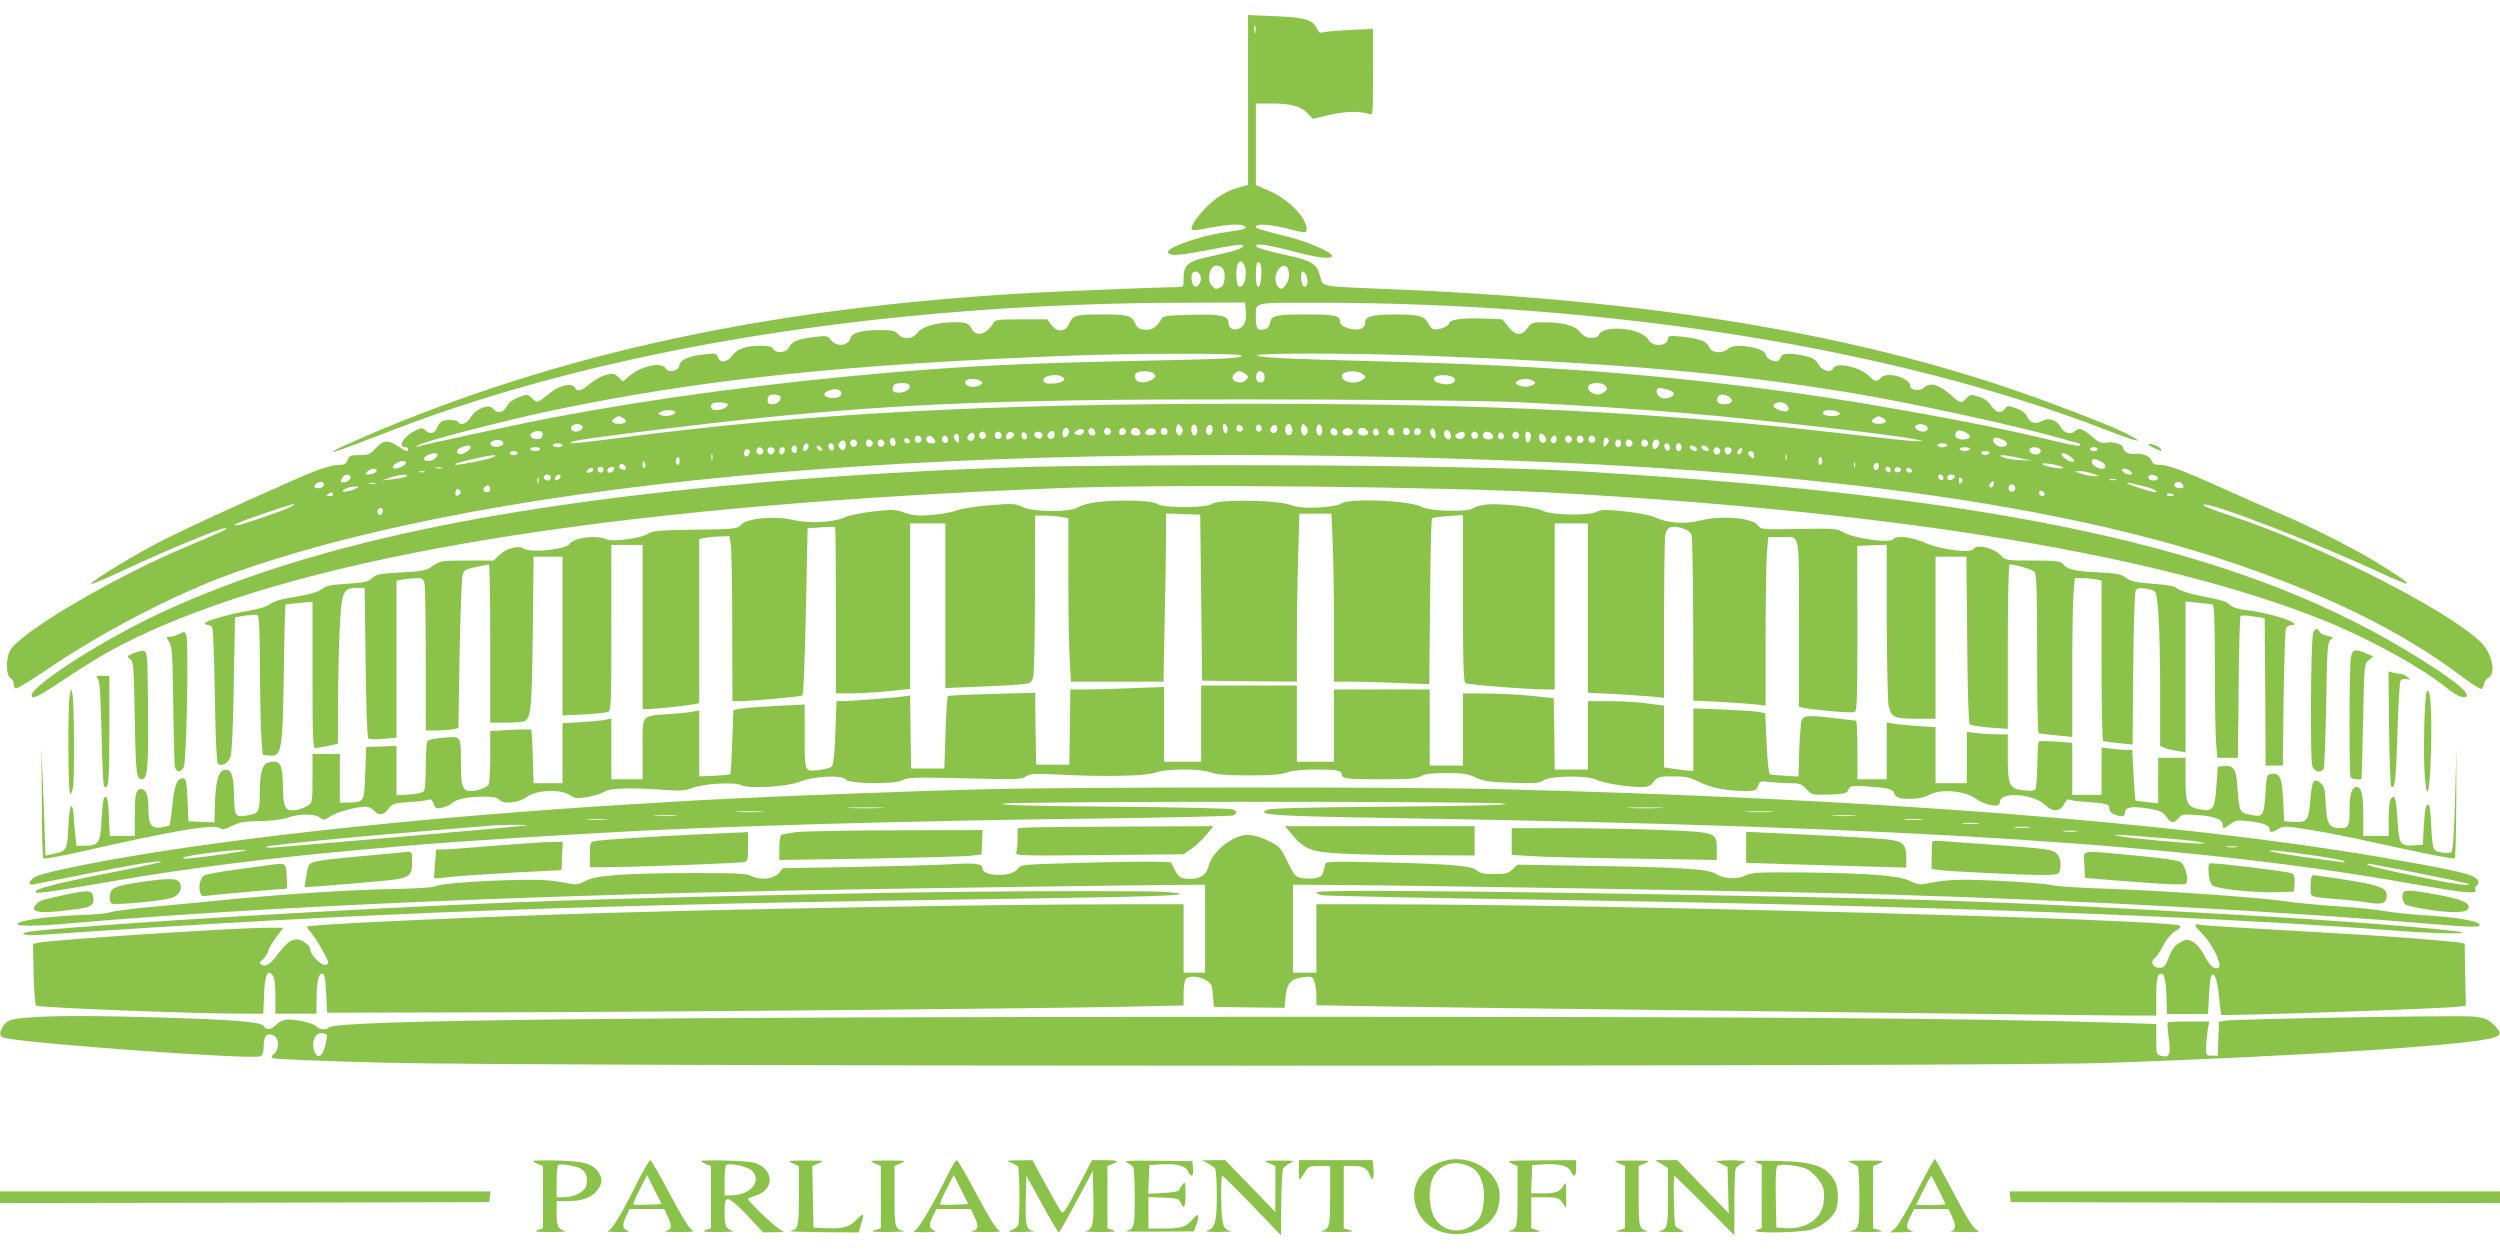 <?xml version="1.0" standalone="no"?>
<!DOCTYPE svg PUBLIC "-//W3C//DTD SVG 20010904//EN"
 "http://www.w3.org/TR/2001/REC-SVG-20010904/DTD/svg10.dtd">
<svg version="1.0" xmlns="http://www.w3.org/2000/svg"
 width="1280pt" height="640pt" viewBox="0 0 1280 640"
 preserveAspectRatio="xMidYMid meet">
<g transform="translate(0,640) scale(0.1,-0.1)"
fill="#8bc34a" stroke="none">
<path d="M6390 5888 l0 -435 -57 -16 c-70 -20 -138 -69 -193 -138 -50 -64 -52
-84 -7 -76 118 22 157 27 194 27 42 0 65 -13 39 -23 -8 -3 -52 -11 -97 -17
-117 -16 -289 -75 -289 -100 0 -21 49 -20 173 4 192 36 205 38 212 27 6 -11
-52 -29 -177 -56 -104 -22 -128 -42 -128 -106 0 -49 0 -49 -32 -49 -73 0 -575
-20 -753 -30 -1336 -75 -2410 -307 -3405 -734 -85 -37 -159 -71 -165 -77 -11
-11 55 12 305 109 1089 419 2514 649 4055 652 l310 1 3 -37 c2 -20 1 -48 -2
-60 -13 -49 -86 -56 -86 -8 0 38 -37 46 -194 42 -124 -3 -140 -5 -150 -22 -25
-43 -47 -57 -84 -54 -31 2 -39 8 -51 35 -17 38 -37 43 -175 43 -128 0 -143 -5
-161 -46 -19 -45 -63 -48 -93 -6 l-20 27 -133 0 c-119 0 -133 -2 -143 -19 -34
-58 -87 -73 -110 -31 -17 31 -27 35 -91 35 -87 0 -165 -22 -188 -54 -23 -33
-74 -36 -100 -6 -14 17 -29 20 -95 20 -91 0 -139 -13 -147 -41 -14 -43 -75
-47 -104 -6 -12 17 -21 19 -70 13 -92 -11 -127 -23 -139 -51 -15 -32 -68 -38
-85 -9 -5 9 -26 14 -60 14 -76 0 -123 -16 -147 -50 -26 -36 -65 -41 -75 -9 -7
20 -12 21 -66 15 -81 -8 -127 -28 -131 -58 -4 -29 -56 -39 -70 -14 -20 35
-124 13 -187 -40 l-32 -27 -23 22 c-21 20 -28 21 -64 11 -22 -5 -59 -26 -82
-45 -46 -39 -65 -43 -78 -18 -14 23 -75 11 -119 -24 -75 -59 -71 -58 -98 -33
-24 23 -25 23 -70 6 -30 -12 -51 -28 -60 -47 -18 -33 -51 -39 -70 -12 -20 27
-87 2 -114 -42 -20 -34 -53 -47 -66 -25 -7 11 -55 13 -80 4 -9 -4 -21 -17 -26
-31 -12 -32 -36 -39 -59 -18 -17 16 -21 16 -54 0 -60 -29 -93 -85 -50 -85 8 0
14 -4 14 -10 0 -16 -12 -12 -52 15 -50 34 -75 32 -114 -10 -29 -31 -38 -35
-84 -35 -45 0 -52 -3 -60 -25 -8 -20 -16 -25 -43 -25 -39 0 -107 -22 -222 -73
-355 -156 -622 -280 -740 -344 -153 -83 -328 -193 -307 -193 8 0 76 29 151 64
248 116 529 231 539 222 5 -6 -16 -16 -208 -97 -353 -148 -818 -419 -893 -521
-27 -36 -29 -135 -4 -149 9 -6 17 -19 17 -29 0 -10 4 -22 10 -25 5 -3 78 41
162 98 284 194 670 394 961 496 1375 486 3774 689 6702 566 1489 -63 2637
-227 3460 -495 527 -172 930 -369 1244 -607 46 -35 89 -62 95 -60 6 2 12 13
14 25 2 12 12 27 23 32 42 23 17 131 -44 187 -185 170 -806 485 -1257 636
-137 46 -164 57 -158 63 19 19 556 -187 887 -340 212 -99 208 -83 -13 52 -109
66 -343 184 -481 242 -55 23 -185 80 -288 127 -214 96 -286 123 -332 123 -24
0 -34 5 -38 20 -6 24 -53 43 -89 36 -26 -5 -58 13 -58 33 0 16 -53 31 -85 25
-26 -5 -38 0 -66 24 -54 47 -75 55 -93 36 -23 -22 -57 -13 -76 20 -20 37 -59
49 -96 30 -34 -18 -60 -10 -76 24 -9 18 -28 32 -56 42 -40 14 -45 14 -56 -3
-20 -26 -49 -20 -71 16 -14 22 -34 36 -63 46 -41 12 -45 12 -63 -8 -26 -28
-32 -27 -76 13 -67 59 -110 71 -144 40 -21 -19 -69 -12 -69 10 0 42 -121 76
-149 42 -18 -21 -34 -20 -55 3 -45 50 -176 81 -190 45 -10 -26 -57 -13 -76 21
-13 23 -28 33 -66 42 -80 18 -121 16 -127 -7 -3 -11 -13 -20 -22 -20 -24 0
-55 19 -55 34 0 34 -156 62 -188 33 -33 -30 -89 -26 -102 7 -10 29 -52 43
-147 53 -54 5 -63 4 -63 -10 0 -40 -79 -46 -100 -7 -33 61 -232 80 -254 25 -3
-9 -19 -15 -38 -15 -25 0 -39 8 -58 30 -28 34 -90 50 -191 50 -53 0 -59 -3
-79 -30 -30 -42 -61 -39 -98 8 l-30 37 -92 4 c-111 4 -180 -5 -180 -24 0 -16
-60 -38 -82 -30 -8 3 -20 17 -27 31 -16 35 -49 44 -166 44 -115 0 -155 -10
-155 -39 0 -30 -25 -44 -67 -36 -45 8 -63 21 -63 45 0 24 -37 30 -175 30 -152
0 -175 -5 -182 -41 -4 -20 -13 -31 -29 -35 -35 -9 -44 3 -44 56 0 86 -25 80
309 80 1507 0 2967 -235 4039 -649 159 -62 209 -74 130 -32 -66 36 -197 89
-435 177 -907 335 -1981 518 -3368 574 -352 14 -332 10 -346 66 -16 61 -43 79
-157 104 -134 30 -172 42 -172 53 0 13 75 1 207 -34 114 -30 183 -37 183 -19
0 18 -119 70 -218 96 -159 40 -172 44 -172 54 0 16 80 11 160 -10 91 -24 100
-24 100 -5 0 61 -93 156 -194 199 l-66 28 0 209 0 209 81 0 c99 0 149 -14 184
-50 l26 -28 87 20 c83 19 161 20 205 3 16 -7 17 7 17 215 l0 222 -112 -5 c-62
-3 -124 -8 -139 -12 -20 -5 -27 -2 -37 19 -20 45 -62 57 -213 63 l-139 6 0
-435z m37 345 c-3 -10 -5 -2 -5 17 0 19 2 27 5 18 2 -10 2 -26 0 -35z m-49
-1223 c3 -48 -16 -88 -36 -76 -13 8 -16 83 -6 111 13 33 39 12 42 -35z m80
-20 c-4 -78 -28 -80 -28 -2 0 32 3 62 7 66 15 14 24 -14 21 -64z m-200 38 c20
-20 15 -86 -7 -98 -25 -13 -27 -13 -45 6 -30 29 -13 104 22 104 10 0 23 -5 30
-12z m336 -4 c11 -29 6 -62 -13 -85 -16 -20 -21 -21 -35 -10 -9 7 -16 27 -16
44 0 50 49 89 64 51z m-446 -45 c4 -32 -25 -61 -39 -38 -10 17 -12 53 -2 63
14 14 38 0 41 -25z m542 6 c11 -28 3 -58 -14 -52 -15 5 -21 77 -6 77 6 0 15
-11 20 -25z m-335 -404 c9 -16 -59 -19 -595 -30 -502 -11 -807 -25 -1175 -56
-631 -54 -1216 -131 -1745 -231 -135 -25 -672 -140 -700 -150 -9 -3 -11 -2 -5
4 20 18 435 126 695 181 748 157 1492 236 2650 280 302 12 868 13 875 2z m910
-1 c975 -36 1586 -88 2210 -191 296 -48 864 -172 1078 -234 48 -14 89 -25 92
-25 3 0 5 -4 5 -9 0 -9 -41 -1 -220 42 -278 67 -880 176 -1250 227 -706 96
-1265 138 -2115 160 -472 12 -636 20 -629 31 7 12 496 11 829 -1z m-1356 -94
c8 -10 8 -16 -1 -23 -21 -17 -56 -25 -78 -18 -22 7 -27 40 -7 48 25 11 75 7
86 -7z m467 0 c18 -14 18 -16 2 -32 -11 -11 -24 -15 -42 -10 -28 7 -33 25 -14
44 16 16 30 15 54 -2z m99 -16 c0 -16 -6 -26 -18 -28 -19 -4 -32 20 -23 44 9
25 41 13 41 -16z m501 15 c19 -15 19 -15 0 -30 -34 -26 -106 -13 -106 20 0 26
76 33 106 10z m-1536 -15 c24 -15 -3 -33 -52 -34 -32 -1 -43 3 -46 16 -5 24
67 38 98 18z m1988 4 c27 -8 29 -30 2 -39 -25 -8 -77 3 -86 17 -14 22 35 35
84 22z m-2408 -24 c13 -9 13 -11 0 -20 -33 -22 -91 -7 -75 20 8 13 55 13 75 0z
m2830 0 c13 -9 13 -11 0 -20 -8 -5 -26 -10 -40 -10 -14 0 -32 5 -40 10 -13 9
-13 11 0 20 8 5 26 10 40 10 14 0 32 -5 40 -10z m-3195 -20 c12 -19 -16 -40
-51 -40 -27 0 -34 4 -34 19 0 11 6 22 13 24 22 9 66 7 72 -3z m3566 -6 c11
-14 10 -18 -6 -30 -22 -17 -40 -18 -66 -4 -22 12 -25 36 -6 43 26 11 65 6 78
-9z m349 -39 c0 -14 -22 -25 -50 -25 -22 0 -44 25 -37 44 5 11 13 12 46 4 23
-6 41 -16 41 -23z m-4262 3 c4 -20 -35 -33 -67 -23 -27 8 -27 23 2 35 32 13
61 8 65 -12z m-313 -18 c10 -16 -15 -40 -41 -40 -17 0 -24 6 -24 18 0 10 3 22
7 25 10 11 51 8 58 -3z m4860 -3 c24 -18 11 -37 -25 -37 -32 0 -45 13 -36 35
7 19 36 19 61 2z m-1085 -26 c286 -14 655 -38 870 -57 363 -31 1083 -113 1170
-134 l35 -8 -32 -1 c-18 -1 -167 15 -330 34 -985 115 -1834 158 -3103 158
-1319 0 -2263 -51 -3200 -174 -228 -29 -267 -33 -258 -24 9 9 106 23 443 65
805 99 1322 136 2120 150 584 10 2003 4 2285 -9z m-4045 -10 c7 -13 -27 -31
-59 -31 -24 0 -35 18 -19 33 10 10 71 8 78 -2z m5425 -6 c21 -26 -2 -41 -39
-25 -17 7 -31 16 -31 20 0 24 51 28 70 5z m-5692 -37 c-5 -15 -52 -23 -76 -13
-14 5 -14 7 -2 15 23 15 82 12 78 -2z m5946 6 c29 -11 17 -24 -23 -24 -38 0
-57 10 -44 24 8 8 46 8 67 0z m-6213 -35 c26 -13 15 -29 -21 -29 -35 0 -47 15
-23 29 23 13 21 13 44 0z m6450 0 c26 -13 15 -29 -21 -29 -35 0 -47 15 -23 29
23 13 21 13 44 0z m-6667 -35 c21 -8 2 -34 -25 -34 -24 0 -35 20 -18 31 17 10
23 11 43 3z m3080 -37 c-3 -9 -10 -17 -15 -17 -14 0 -22 27 -15 47 6 15 8 15
22 2 8 -9 12 -23 8 -32z m76 7 c0 -15 -6 -24 -15 -24 -15 0 -21 40 -9 53 12
11 24 -3 24 -29z m78 0 c-4 -24 -24 -29 -32 -8 -8 20 13 49 27 35 5 -5 7 -17
5 -27z m77 8 c0 -31 -19 -28 -23 4 -3 18 0 25 10 22 7 -3 13 -14 13 -26z m79
-3 c-8 -14 -34 -11 -34 4 0 8 3 17 7 20 9 9 34 -13 27 -24z m96 5 c0 -8 -7
-14 -15 -14 -15 0 -21 21 -9 33 10 9 24 -2 24 -19z m80 1 c0 -19 -20 -29 -32
-17 -8 8 -7 16 2 26 14 17 30 12 30 -9z m75 4 c8 -23 -7 -45 -24 -35 -12 8
-15 39 -4 49 12 12 22 7 28 -14z m79 -22 c-3 -9 -10 -17 -15 -17 -14 0 -22 27
-15 47 6 15 8 15 22 2 8 -9 12 -23 8 -32z m76 7 c0 -15 -6 -24 -15 -24 -15 0
-21 40 -9 53 12 11 24 -3 24 -29z m3084 30 c25 -10 19 -34 -8 -34 -28 0 -54
25 -34 33 19 8 24 8 42 1z m-4381 -28 c5 -14 -10 -36 -25 -36 -4 0 -8 8 -8 18
0 31 23 44 33 18z m70 -17 c-7 -7 -20 -8 -30 -5 -17 7 -17 8 1 22 23 17 48 2
29 -17z m65 8 c2 -10 -3 -17 -12 -17 -18 0 -29 16 -21 31 9 14 29 6 33 -14z
m78 12 c10 -17 -13 -36 -27 -22 -12 12 -4 33 11 33 5 0 12 -5 16 -11z m79 -10
c0 -7 -8 -15 -17 -17 -18 -3 -25 18 -11 32 10 10 28 1 28 -15z m73 -2 c3 -12
-3 -17 -22 -17 -25 0 -35 18 -19 34 12 12 38 2 41 -17z m80 6 c5 -16 -22 -27
-44 -19 -13 5 -14 9 -4 22 15 17 41 15 48 -3z m58 6 c10 -17 -13 -36 -27 -22
-12 12 -4 33 11 33 5 0 12 -5 16 -11z m872 -12 c2 -10 -3 -17 -12 -17 -18 0
-29 16 -21 31 9 14 29 6 33 -14z m71 14 c17 -11 5 -31 -19 -31 -24 0 -36 20
-19 31 8 5 16 9 19 9 3 0 11 -4 19 -9z m80 -4 c13 -16 5 -27 -20 -27 -21 0
-33 15 -24 30 9 14 31 12 44 -3z m61 -13 c0 -8 -7 -14 -15 -14 -15 0 -21 21
-9 33 10 9 24 -2 24 -19z m77 11 c7 -20 -2 -29 -21 -22 -9 4 -13 13 -10 22 8
19 23 19 31 0z m79 4 c10 -17 -13 -36 -27 -22 -12 12 -4 33 11 33 5 0 12 -5
16 -11z m59 -10 c0 -7 -8 -15 -17 -17 -18 -3 -25 18 -11 32 10 10 28 1 28 -15z
m75 -17 c0 -24 -1 -25 -16 -10 -10 9 -14 24 -10 33 9 23 26 9 26 -23z m-4574
-7 c-4 -11 -15 -15 -33 -13 -35 4 -37 30 -3 39 30 7 45 -3 36 -26z m2624 10
c0 -19 -20 -29 -32 -17 -8 8 -7 16 2 26 14 17 30 12 30 -9z m2028 -3 c2 -14
-2 -22 -11 -22 -17 0 -30 27 -21 41 9 16 29 4 32 -19z m2649 6 c19 -15 6 -28
-27 -28 -32 0 -45 13 -36 36 6 16 38 12 63 -8z m-5087 -13 c0 -19 -20 -29 -32
-17 -8 8 -7 16 2 26 14 17 30 12 30 -9z m56 14 c10 -17 -13 -36 -27 -22 -12
12 -4 33 11 33 5 0 12 -5 16 -11z m80 0 c10 -17 -13 -36 -27 -22 -12 12 -4 33
11 33 5 0 12 -5 16 -11z m67 -3 c3 -12 -30 -32 -39 -24 -11 12 5 40 21 36 9
-2 17 -7 18 -12z m65 -9 c2 -10 -3 -17 -12 -17 -10 0 -16 9 -16 21 0 24 23 21
28 -4z m78 12 c3 -6 1 -16 -4 -21 -13 -13 -45 8 -36 23 7 12 31 11 40 -2z
m2164 -4 c0 -21 -28 -31 -43 -16 -9 9 -8 14 3 21 22 14 40 12 40 -5z m66 4
c10 -17 -13 -36 -27 -22 -12 12 -4 33 11 33 5 0 12 -5 16 -11z m73 -2 c13 -16
5 -27 -20 -27 -21 0 -33 15 -24 30 9 14 31 12 44 -3z m61 -13 c0 -8 -7 -14
-15 -14 -15 0 -21 21 -9 33 10 9 24 -2 24 -19z m76 15 c10 -17 -13 -36 -27
-22 -12 12 -4 33 11 33 5 0 12 -5 16 -11z m59 1 c9 -14 -4 -52 -16 -45 -12 8
-12 55 0 55 6 0 13 -5 16 -10z m-2925 -27 c0 -25 -1 -26 -16 -11 -9 9 -13 21
-10 27 13 20 26 11 26 -16z m3000 12 c9 -11 10 -19 2 -27 -14 -14 -32 -1 -32
23 0 23 13 25 30 4z m-3194 -6 c10 -17 -13 -36 -27 -22 -12 12 -4 33 11 33 5
0 12 -5 16 -11z m62 -1 c17 -17 15 -28 -7 -28 -22 0 -35 15 -26 30 8 13 18 13
33 -2z m75 -3 c8 -18 -11 -31 -25 -17 -11 11 -3 32 12 32 4 0 10 -7 13 -15z
m3117 -5 c0 -11 -7 -20 -15 -20 -15 0 -21 21 -8 33 12 13 23 7 23 -13z m76 9
c10 -17 -13 -36 -27 -22 -12 12 -4 33 11 33 5 0 12 -5 16 -11z m60 0 c10 -17
-13 -36 -27 -22 -12 12 -4 33 11 33 5 0 12 -5 16 -11z m60 0 c10 -17 -13 -36
-27 -22 -12 12 -4 33 11 33 5 0 12 -5 16 -11z m-3584 -11 c9 -23 -2 -40 -17
-28 -8 6 -11 18 -8 26 6 17 19 18 25 2z m76 -6 c2 -7 -3 -12 -12 -12 -9 0 -16
7 -16 16 0 17 22 14 28 -4z m3578 7 c3 -6 -1 -18 -10 -27 -15 -15 -16 -14 -16
11 0 27 13 36 26 16z m2019 -1 c29 -13 28 -32 -2 -36 -23 -3 -56 24 -48 39 8
12 19 11 50 -3z m-7678 -15 c6 -17 -45 -29 -60 -14 -9 9 -8 14 3 21 19 13 52
9 57 -7z m1753 -13 c0 -26 -15 -33 -30 -15 -10 12 -10 18 0 30 15 18 30 11 30
-15z m56 19 c10 -17 -13 -36 -27 -22 -12 12 -4 33 11 33 5 0 12 -5 16 -11z
m80 0 c10 -17 -13 -36 -27 -22 -12 12 -4 33 11 33 5 0 12 -5 16 -11z m60 0
c10 -17 -13 -36 -27 -22 -12 12 -4 33 11 33 5 0 12 -5 16 -11z m3774 -9 c0
-11 -7 -20 -15 -20 -8 0 -15 9 -15 20 0 11 7 20 15 20 8 0 15 -9 15 -20z m56
9 c10 -17 -13 -36 -27 -22 -12 12 -4 33 11 33 5 0 12 -5 16 -11z m80 0 c10
-17 -13 -36 -27 -22 -12 12 -4 33 11 33 5 0 12 -5 16 -11z m59 1 c7 -12 -12
-40 -26 -40 -10 0 -12 34 -2 43 9 10 21 9 28 -3z m-5615 -20 c0 -5 -11 -10
-25 -10 -14 0 -25 5 -25 10 0 6 11 10 25 10 14 0 25 -4 25 -10z m1260 -4 c0
-16 -18 -31 -27 -22 -8 8 5 36 17 36 5 0 10 -6 10 -14z m130 -7 c0 -24 -23
-21 -28 4 -2 10 3 17 12 17 10 0 16 -9 16 -21z m4280 0 c0 -24 -23 -21 -28 4
-2 10 3 17 12 17 10 0 16 -9 16 -21z m60 1 c0 -11 -7 -20 -15 -20 -8 0 -15 9
-15 20 0 11 7 20 15 20 8 0 15 -9 15 -20z m1360 10 c0 -5 -11 -10 -25 -10 -14
0 -25 5 -25 10 0 6 11 10 25 10 14 0 25 -4 25 -10z m-7560 -10 c0 -14 -48 -43
-60 -35 -17 10 -12 25 13 35 30 12 47 12 47 0z m1670 -10 c0 -11 -4 -20 -9
-20 -14 0 -23 18 -16 30 10 17 25 11 25 -10z m128 1 c3 -8 -1 -12 -9 -9 -7 2
-15 10 -17 17 -3 8 1 12 9 9 7 -2 15 -10 17 -17z m4480 1 c3 -9 -2 -13 -14
-10 -9 1 -19 9 -22 16 -3 9 2 13 14 10 9 -1 19 -9 22 -16z m60 0 c3 -9 -2 -13
-14 -10 -9 1 -19 9 -22 16 -3 9 2 13 14 10 9 -1 19 -9 22 -16z m-5983 -2 c-3
-5 -15 -10 -25 -10 -10 0 -22 5 -25 10 -4 6 7 10 25 10 18 0 29 -4 25 -10z
m1141 -1 c10 -17 -13 -36 -27 -22 -12 12 -4 33 11 33 5 0 12 -5 16 -11z m58 3
c8 -13 -11 -35 -23 -28 -16 10 -14 36 3 36 8 0 17 -4 20 -8z m54 -9 c-5 -25
-28 -28 -28 -4 0 12 6 21 16 21 9 0 14 -7 12 -17z m4788 6 c10 -17 -13 -36
-27 -22 -12 12 -4 33 11 33 5 0 12 -5 16 -11z m58 3 c8 -13 -11 -35 -23 -28
-16 10 -14 36 3 36 8 0 17 -4 20 -8z m52 -17 c-3 -9 -11 -13 -16 -10 -8 5 -7
11 1 21 14 18 24 11 15 -11z m1169 15 c-3 -5 -15 -10 -25 -10 -10 0 -22 5 -25
10 -4 6 7 10 25 10 18 0 29 -4 25 -10z m361 -1 c10 -17 -12 -32 -35 -24 -29 9
-27 35 3 35 14 0 28 -5 32 -11z m294 1 c0 -5 -9 -10 -20 -10 -11 0 -20 5 -20
10 0 6 9 10 20 10 11 0 20 -4 20 -10z m-6902 -17 c-5 -25 -28 -28 -28 -4 0 12
6 21 16 21 9 0 14 -7 12 -17z m-1188 -3 c0 -5 -9 -10 -20 -10 -11 0 -20 5 -20
10 0 6 9 10 20 10 11 0 20 -4 20 -10z m6330 -11 c0 -18 -2 -19 -15 -9 -8 7
-15 16 -15 21 0 5 7 9 15 9 9 0 15 -9 15 -21z m1205 11 c-3 -5 -12 -10 -20
-10 -8 0 -17 5 -20 10 -4 6 5 10 20 10 15 0 24 -4 20 -10z m-7945 -8 c0 -15
-24 -32 -47 -32 -27 0 -30 15 -5 29 21 12 52 14 52 3z m1407 -24 c-3 -7 -5 -2
-5 12 0 14 2 19 5 13 2 -7 2 -19 0 -25z m5500 0 c-3 -7 -5 -2 -5 12 0 14 2 19
5 13 2 -7 2 -19 0 -25z m1451 16 c27 -19 29 -34 3 -27 -27 7 -60 43 -40 43 8
0 25 -7 37 -16z m-8068 -3 c-19 -11 -165 -41 -194 -40 -24 1 17 14 109 34 73
16 107 19 85 6z m7810 -6 l65 -14 -68 4 c-37 2 -75 9 -85 14 -15 9 -15 10 3
10 11 0 49 -6 85 -14z m-6860 -15 c0 -11 -4 -20 -10 -20 -5 0 -10 9 -10 20 0
11 5 20 10 20 6 0 10 -9 10 -20z m5850 0 c0 -11 -4 -20 -10 -20 -5 0 -10 9
-10 20 0 11 5 20 10 20 6 0 10 -9 10 -20z m1425 -2 c28 -12 34 -38 9 -38 -24
0 -54 19 -54 35 0 18 11 19 45 3z m-8677 -10 c-6 -16 -55 -34 -65 -24 -10 10
26 36 50 36 10 0 17 -5 15 -12z m1225 -3 c4 -8 2 -17 -3 -20 -6 -4 -10 3 -10
14 0 25 6 27 13 6z m6194 -17 c-3 -7 -5 -2 -5 12 0 14 2 19 5 13 2 -7 2 -19 0
-25z m-6292 -9 c-6 -9 -35 -1 -35 10 0 4 3 11 7 14 8 9 34 -13 28 -24z m6415
17 c0 -8 -4 -17 -9 -21 -12 -7 -24 12 -16 25 9 15 25 12 25 -4z m940 -8 c10
-6 0 -8 -33 -4 -27 3 -56 11 -65 16 -13 8 -4 9 33 5 28 -4 57 -11 65 -17z
m-8297 -5 c-7 -2 -21 -2 -30 0 -10 3 -4 5 12 5 17 0 24 -2 18 -5z m772 -14
c-4 -5 -13 -9 -22 -9 -13 0 -13 3 -3 15 13 15 35 11 25 -6z m55 6 c0 -8 -7
-15 -15 -15 -8 0 -15 7 -15 15 0 8 7 15 15 15 8 0 15 -7 15 -15z m54 0 c-6
-16 -34 -21 -34 -7 0 13 11 22 26 22 8 0 11 -6 8 -15z m6536 -1 c0 -9 -5 -14
-12 -12 -18 6 -21 28 -4 28 9 0 16 -7 16 -16z m53 1 c1 -5 -6 -11 -15 -13 -11
-2 -18 3 -18 13 0 17 30 18 33 0z m57 -6 c0 -5 -7 -9 -15 -9 -8 0 -15 7 -15
15 0 9 6 12 15 9 8 -4 15 -10 15 -15z m-7862 -1 c-3 -7 -17 -15 -33 -16 -25
-3 -27 -2 -16 12 16 19 55 22 49 4z m8982 -3 c10 -12 9 -15 -8 -15 -11 0 -25
7 -32 15 -10 12 -9 15 8 15 11 0 25 -7 32 -15z m-8737 -2 c-7 -2 -19 -2 -25 0
-7 3 -2 5 12 5 14 0 19 -2 13 -5z m8542 -8 c38 -12 38 -13 10 -13 -16 0 -48 5
-70 13 -38 12 -38 13 -10 13 17 0 48 -5 70 -13z m-8922 -12 c11 -10 -13 -33
-35 -33 -16 0 -17 3 -8 20 11 20 31 26 43 13z m286 -3 c-8 -5 -40 -11 -70 -14
l-54 -6 40 14 c46 17 110 21 84 6z m741 -5 c0 -8 -6 -15 -14 -15 -17 0 -28 14
-19 24 12 12 33 6 33 -9z m50 6 c0 -12 -20 -25 -27 -18 -7 7 6 27 18 27 5 0 9
-4 9 -9z m7080 -7 c0 -9 -5 -14 -12 -12 -18 6 -21 28 -4 28 9 0 16 -7 16 -16z
m58 4 c-7 -19 -38 -22 -38 -4 0 10 9 16 21 16 12 0 19 -5 17 -12z m1040 -5 c2
-8 -6 -13 -22 -13 -17 0 -26 5 -26 16 0 19 41 16 48 -3z m-8291 -25 c-3 -7 -5
-2 -5 12 0 14 2 19 5 13 2 -7 2 -19 0 -25z m7285 0 c-9 -9 -12 -7 -12 12 0 19
3 21 12 12 9 -9 9 -15 0 -24z m791 15 c-7 -2 -21 -2 -30 0 -10 3 -4 5 12 5 17
0 24 -2 18 -5z m-9177 -32 c-9 -13 -46 -15 -46 -1 0 14 34 30 44 20 4 -4 5
-13 2 -19z m8550 4 c-3 -9 -11 -13 -16 -10 -8 5 -7 11 1 21 14 18 24 11 15
-11z m974 -6 c0 -13 -38 -11 -46 2 -9 16 18 30 33 17 7 -6 13 -14 13 -19z
m-9257 14 c-7 -2 -21 -2 -30 0 -10 3 -4 5 12 5 17 0 24 -2 18 -5z m9055 -13
c45 -10 81 -30 54 -30 -17 0 -142 41 -142 46 0 3 8 3 18 1 9 -3 41 -11 70 -17z
m-8468 -16 c0 -14 -21 -19 -33 -7 -9 9 13 34 24 27 5 -3 9 -12 9 -20z m7806
15 c10 -17 -13 -36 -27 -22 -12 12 -4 33 11 33 5 0 12 -5 16 -11z m-8505 -15
c-18 -8 -41 -13 -50 -11 -22 5 25 26 59 26 23 -1 22 -2 -9 -15z m541 -26 c-15
-15 -26 -4 -18 18 5 13 9 15 18 6 9 -9 9 -15 0 -24z m8116 4 c2 -7 -3 -12 -12
-12 -9 0 -16 7 -16 16 0 17 22 14 28 -4z m-8763 -2 c3 -6 -4 -10 -17 -10 -18
0 -20 2 -8 10 19 12 18 12 25 0z m9425 -6 c0 -2 -9 -4 -21 -4 -11 0 -18 4 -14
10 5 8 35 3 35 -6z m-9641 -59 c-33 -18 -257 -95 -277 -95 -30 0 -2 12 140 61
145 50 184 59 137 34z m471 -19 c0 -8 -4 -17 -9 -21 -12 -7 -24 12 -16 25 9
15 25 12 25 -4z"/>
<path d="M11000 4126 c0 -8 61 -38 66 -33 3 2 -1 9 -8 14 -16 13 -58 26 -58
19z"/>
<path d="M5450 4013 c-393 -4 -998 -36 -1495 -78 -1411 -120 -2369 -324 -3109
-662 -319 -145 -719 -404 -682 -440 10 -11 53 13 184 101 166 111 301 185 487
264 905 386 2408 617 4569 702 580 23 1987 9 2591 -25 1759 -100 3078 -320
3905 -652 220 -88 497 -240 619 -339 53 -44 95 -63 109 -50 21 21 -96 109
-323 245 -873 520 -2070 779 -4185 906 -477 29 -1590 41 -2670 28z"/>
<path d="M5622 3830 c-42 -5 -84 -16 -100 -26 -40 -28 -230 -27 -287 0 -37 18
-50 19 -170 9 -74 -6 -147 -18 -169 -27 -22 -9 -79 -19 -127 -23 -70 -5 -96
-2 -137 12 -46 17 -61 17 -157 7 -60 -7 -126 -20 -154 -32 -59 -26 -181 -31
-266 -11 -89 21 -230 7 -259 -24 -21 -23 -27 -24 -236 -27 -181 -2 -219 -6
-240 -20 -36 -24 -184 -44 -216 -29 -52 23 -163 9 -188 -24 -22 -29 -197 -47
-235 -24 -27 18 -88 2 -123 -32 l-31 -29 -135 0 c-131 0 -137 -1 -175 -27 -36
-25 -50 -28 -164 -34 -109 -6 -127 -9 -148 -29 -20 -19 -39 -23 -128 -29 -76
-4 -110 -11 -123 -23 -22 -19 -72 -33 -171 -49 -44 -6 -83 -19 -99 -31 -16
-13 -56 -26 -105 -34 -94 -15 -229 -53 -229 -65 0 -5 6 -9 14 -9 8 0 18 -6 23
-12 4 -7 10 -165 13 -350 3 -204 9 -341 15 -347 18 -18 53 0 65 33 7 19 14
158 17 373 l6 342 51 9 c28 4 57 6 63 4 10 -3 13 -70 14 -286 1 -154 4 -315 8
-356 l6 -75 31 -3 c68 -7 71 10 78 471 2 164 6 300 8 301 1 2 33 6 71 9 l67 6
0 -374 c0 -321 2 -375 15 -375 7 0 37 5 65 11 l50 11 1 211 c0 117 4 285 8
374 10 194 17 213 85 213 l43 0 5 -380 c2 -229 8 -384 14 -390 6 -6 37 -7 77
-3 l67 6 0 402 0 402 37 7 c21 3 52 6 69 6 27 0 32 -4 38 -31 3 -17 6 -193 6
-390 l0 -359 54 0 c29 0 67 3 83 6 l30 6 6 376 c4 208 11 390 15 407 7 26 15
31 68 42 32 7 62 12 67 13 4 0 7 -182 7 -405 l0 -405 83 0 c45 0 87 4 94 8 32
20 36 68 41 455 l4 387 74 0 74 0 0 -406 0 -407 108 5 c59 3 115 9 125 13 16
7 17 37 17 431 l0 424 80 0 80 0 0 -420 0 -420 33 0 c38 0 202 18 235 25 l22
5 0 420 0 420 23 5 c12 3 47 7 77 8 l55 2 7 -45 c3 -25 7 -215 7 -422 l1 -378
37 0 c61 0 311 23 321 29 6 3 13 184 18 431 l9 425 68 5 c38 3 71 3 73 1 2 -2
4 -195 4 -428 l0 -423 77 0 c42 0 128 5 190 11 l113 12 0 423 0 424 90 0 90 0
0 -421 0 -422 189 8 c103 4 203 10 222 14 31 6 35 11 41 51 3 25 7 217 7 428
l1 382 48 0 c26 0 64 -3 85 -6 l37 -7 0 -306 c0 -168 3 -357 7 -418 l6 -113
237 0 237 0 6 308 c4 169 7 362 7 430 l0 123 88 -3 87 -3 5 -425 5 -425 243
-3 242 -2 0 218 c0 120 3 314 7 430 l6 212 82 0 82 0 6 -142 c4 -79 7 -272 7
-430 l0 -288 88 0 c48 0 157 -3 244 -7 l156 -6 4 421 c1 231 6 424 10 428 4 4
41 9 83 12 l75 5 0 -425 c0 -329 3 -428 13 -435 10 -9 332 -34 425 -33 l32 0
0 425 0 425 85 0 85 0 0 -433 0 -434 128 -6 c70 -4 157 -10 195 -13 l67 -7 0
400 c0 220 3 415 6 432 9 43 31 53 85 37 32 -10 45 -20 50 -37 4 -13 7 -209 8
-435 l1 -411 128 -6 c70 -4 153 -10 185 -13 l57 -7 0 340 c0 187 3 381 6 431
l7 92 63 0 c104 0 94 46 94 -440 l0 -428 23 -6 c39 -10 247 -28 262 -22 13 5
15 60 15 428 l-1 423 76 3 75 3 0 -388 c1 -213 5 -408 9 -432 13 -63 28 -71
143 -71 l98 0 0 415 0 415 79 0 79 0 4 -425 c2 -265 7 -428 13 -433 6 -6 52
-13 103 -17 l92 -7 0 421 c0 251 4 421 9 421 32 0 118 -26 129 -39 9 -11 12
-110 12 -417 0 -222 3 -405 8 -408 4 -2 44 -7 90 -11 l82 -8 0 339 c0 187 3
369 7 407 l6 67 37 0 c21 0 52 -3 69 -6 l31 -6 0 -409 c0 -224 3 -410 8 -412
4 -3 39 -8 79 -12 l72 -7 3 384 c2 210 7 391 12 402 7 15 17 17 49 13 22 -3
44 -10 50 -16 17 -17 26 -188 27 -499 l0 -292 23 -9 c12 -5 41 -12 65 -16 l42
-7 0 386 0 386 63 -6 c34 -3 68 -7 75 -10 9 -2 12 -77 12 -326 0 -178 3 -353
7 -390 l6 -68 53 0 52 0 4 359 c1 198 6 363 10 367 5 4 34 3 65 -2 l58 -9 3
-377 2 -378 44 0 44 0 4 343 c3 188 8 350 12 360 5 9 18 17 30 17 20 1 20 1 3
14 -24 19 -156 53 -234 62 -39 4 -71 14 -84 25 -26 22 -28 23 -153 48 -54 11
-107 28 -117 37 -14 13 -47 19 -126 25 -87 6 -112 12 -137 30 -26 20 -47 24
-151 29 -118 6 -149 14 -175 44 -10 13 -38 16 -152 16 -135 0 -140 1 -162 25
-37 40 -125 61 -142 34 -14 -23 -166 -3 -243 30 -70 31 -153 42 -166 21 -15
-24 -211 4 -262 37 -24 16 -48 18 -222 15 -191 -4 -195 -3 -211 19 -30 39
-190 51 -300 23 -73 -19 -163 -12 -226 17 -24 11 -91 24 -158 31 -98 10 -120
9 -143 -3 -38 -20 -228 -17 -271 5 -38 20 -218 40 -290 33 -29 -3 -61 -12 -69
-19 -25 -21 -219 -16 -262 6 -67 35 -379 47 -417 16 -8 -7 -56 -15 -108 -18
-74 -4 -106 -1 -152 14 -78 25 -370 28 -399 4 -26 -22 -254 -22 -280 0 -21 17
-187 23 -303 10z"/>
<path d="M11844 3163 c-13 -28 -17 -653 -5 -685 11 -30 43 -38 58 -15 4 6 10
155 13 330 5 291 7 320 23 332 16 11 14 13 -17 19 -19 4 -37 13 -40 21 -7 20
-22 19 -32 -2z"/>
<path d="M920 3155 c-14 -8 -35 -14 -48 -15 -22 0 -22 -1 -6 -26 15 -22 18
-66 21 -322 2 -163 6 -307 9 -319 6 -29 30 -29 45 -1 14 26 26 641 13 675 -8
20 -11 20 -34 8z"/>
<path d="M681 3055 c-33 -15 -33 -16 -15 -29 18 -13 19 -33 24 -305 5 -295 9
-321 44 -308 22 9 27 85 24 382 -3 261 -4 270 -23 272 -11 2 -35 -4 -54 -12z"/>
<path d="M12036 3028 c-8 -57 -9 -594 -1 -608 5 -8 52 -15 56 -7 1 1 5 134 8
295 6 291 6 294 29 312 l23 19 -37 16 c-59 25 -71 21 -78 -27z"/>
<path d="M12232 2672 c2 -160 7 -294 11 -298 19 -19 25 33 32 275 4 141 11
261 16 267 6 7 20 10 32 7 21 -4 22 -4 3 11 -11 9 -27 16 -35 16 -9 0 -26 3
-39 6 l-23 7 3 -291z"/>
<path d="M501 2924 c10 -12 14 -83 19 -279 3 -145 9 -267 12 -270 24 -24 28
21 28 286 l0 279 -36 0 c-32 0 -35 -2 -23 -16z"/>
<path d="M6150 2695 l0 -195 -95 0 -95 0 0 192 0 191 -157 -6 c-87 -4 -195 -7
-240 -7 l-83 0 -2 -192 -3 -193 -85 0 -85 0 -3 184 -2 184 -221 -6 c-122 -3
-223 -8 -226 -11 -3 -3 -9 -88 -12 -188 l-6 -183 -85 0 -85 0 -3 187 -2 187
-28 -4 c-31 -6 -283 -25 -322 -25 l-27 0 -6 -162 c-4 -113 -10 -165 -19 -173
-7 -7 -38 -15 -70 -18 -70 -7 -68 -12 -68 187 l0 149 -142 -7 c-79 -4 -161
-10 -183 -14 l-40 -7 -6 -162 c-3 -90 -7 -164 -10 -167 -2 -2 -39 -6 -81 -8
l-78 -3 0 169 0 169 -29 -6 c-16 -4 -71 -9 -123 -13 -149 -11 -138 3 -138
-179 l0 -155 -80 0 -80 0 0 156 0 156 -23 -6 c-12 -4 -68 -9 -124 -13 l-103
-6 0 -154 0 -153 -74 0 -74 0 -4 134 c-2 74 -6 137 -8 140 -3 2 -51 2 -108 -1
l-102 -6 0 -131 c0 -72 -4 -136 -8 -143 -10 -16 -57 -33 -92 -33 -41 0 -50 23
-50 137 0 148 3 144 -89 136 -42 -3 -79 -11 -83 -17 -4 -6 -8 -63 -8 -126 0
-63 -4 -122 -9 -129 -6 -10 -33 -16 -75 -19 l-66 -4 0 126 0 127 -77 -3 -78
-3 -5 -135 c-6 -151 -3 -147 -92 -149 l-38 -1 0 125 0 125 -70 0 -70 0 0 -125
c0 -120 -1 -125 -24 -140 -13 -9 -41 -19 -61 -22 -53 -9 -65 11 -66 111 -2
126 -13 147 -74 132 -32 -8 -45 -53 -45 -156 0 -99 -4 -106 -69 -116 -54 -9
-60 0 -62 81 -1 107 -11 150 -36 153 -40 6 -57 -39 -62 -160 l-3 -109 -67 3
-66 3 -5 110 c-5 101 -7 110 -25 110 -29 0 -43 -38 -53 -143 -5 -51 -12 -95
-15 -98 -2 -3 -20 -7 -39 -10 -52 -9 -68 13 -68 92 0 73 -12 104 -39 104 -25
0 -31 -26 -31 -142 l0 -98 -64 0 -64 0 -4 94 c-3 91 -10 118 -25 102 -4 -4
-10 -55 -13 -113 -6 -120 -14 -133 -86 -133 l-43 0 -5 53 c-4 28 -7 73 -9 100
-1 26 -6 48 -12 50 -6 1 -12 -42 -15 -108 -6 -121 -7 -123 -86 -139 l-31 -7
-10 278 -11 278 2 -282 c0 -155 4 -285 8 -288 4 -4 92 12 195 35 459 105 681
143 708 120 12 -10 24 -7 62 11 39 19 65 24 143 25 59 1 113 7 143 18 60 20
136 21 165 0 20 -14 24 -14 51 5 29 21 135 51 182 51 14 0 34 -9 44 -20 25
-28 50 -25 74 9 19 26 26 29 103 34 46 3 91 8 100 12 13 5 20 0 28 -20 9 -24
14 -27 42 -21 17 3 39 13 48 21 26 23 77 35 157 36 56 1 77 -3 90 -16 23 -24
99 -16 141 15 47 35 167 41 216 11 32 -20 40 -21 97 -11 34 6 73 19 87 28 28
18 134 20 315 7 71 -5 97 -3 130 10 55 23 219 32 252 15 39 -21 237 -8 305 19
67 28 216 34 230 10 15 -23 247 -26 290 -4 29 15 62 16 319 10 261 -7 290 -6
313 9 23 15 43 16 150 11 246 -13 459 -9 508 8 59 22 231 23 290 2 31 -11 85
-15 195 -15 110 0 164 4 195 15 27 10 80 15 145 15 110 0 135 -5 135 -25 0
-22 26 -25 203 -25 139 0 178 3 202 16 22 12 57 16 131 16 83 0 110 -4 150
-23 41 -19 71 -23 185 -27 117 -4 140 -2 162 13 37 24 228 26 272 2 33 -16
158 -37 228 -37 33 0 46 5 63 27 21 26 27 28 100 28 66 0 87 -5 131 -27 56
-30 145 -48 236 -48 53 0 58 2 68 26 9 25 12 26 62 20 28 -3 76 -6 105 -6 46
0 57 -4 81 -30 27 -30 29 -31 117 -28 80 3 90 5 98 25 9 20 15 21 85 17 113
-7 141 -13 148 -32 10 -27 24 -32 86 -32 38 0 69 7 94 20 61 33 184 22 242
-21 29 -22 88 -39 109 -32 6 3 12 11 12 18 0 54 173 41 232 -17 38 -37 77 -35
96 5 10 20 19 27 30 22 10 -4 49 -9 87 -11 102 -7 115 -11 115 -34 0 -13 10
-24 26 -30 38 -15 54 -12 54 10 0 28 36 34 120 20 59 -10 73 -16 91 -41 24
-35 38 -36 63 -8 16 20 25 21 95 16 87 -6 131 -22 131 -49 0 -23 4 -23 40 3
25 19 36 21 90 15 77 -9 110 -21 110 -41 0 -19 14 -19 45 1 17 11 36 14 72 9
130 -18 253 -41 526 -102 164 -36 301 -62 305 -58 4 4 8 133 8 288 l1 282 -7
-263 c-4 -162 -11 -267 -18 -274 -6 -6 -26 -7 -51 -3 -46 8 -47 11 -54 153 -2
45 -7 85 -10 89 -15 14 -22 -13 -27 -105 l-5 -97 -42 -3 c-75 -5 -80 2 -88
133 -5 83 -11 115 -20 115 -18 0 -25 -33 -25 -122 l0 -78 -65 0 -65 0 0 106
c0 107 -9 144 -35 144 -24 0 -35 -35 -35 -109 0 -90 -5 -101 -44 -101 -61 0
-73 19 -78 121 -4 81 -7 94 -28 111 -34 27 -43 11 -51 -87 -8 -106 -16 -117
-83 -113 l-51 3 -5 106 c-6 117 -16 142 -59 137 -25 -3 -26 -5 -32 -102 -7
-108 -14 -120 -64 -110 -72 13 -69 8 -80 154 -6 84 -20 103 -70 98 l-30 -3 -7
-99 c-8 -118 -17 -131 -78 -121 -72 12 -80 28 -80 155 l0 110 -70 0 -70 0 0
-116 0 -117 -56 6 c-31 3 -58 7 -60 9 -2 2 -7 61 -10 131 l-7 127 -26 0 c-14
0 -50 3 -78 6 l-53 7 0 -122 0 -121 -75 0 -75 0 0 134 0 133 -82 6 c-45 3 -85
4 -89 1 -4 -2 -7 -53 -8 -114 -1 -61 -5 -118 -8 -127 -5 -12 -17 -14 -56 -10
-79 7 -87 24 -87 168 l0 119 -52 0 c-29 0 -77 3 -105 6 l-53 7 0 -132 0 -131
-80 0 -80 0 0 144 0 143 -97 6 c-54 4 -110 10 -125 13 l-28 6 0 -146 0 -146
-75 0 -75 0 0 150 c0 83 -3 150 -7 150 -5 1 -59 7 -121 14 -122 15 -147 13
-158 -12 -3 -10 -9 -78 -12 -152 l-4 -136 -67 4 c-36 2 -71 5 -77 7 -8 2 -14
57 -19 158 l-7 155 -27 6 c-14 4 -97 9 -183 13 l-158 6 0 -161 0 -160 -42 4
c-24 3 -58 7 -75 10 l-33 5 0 158 0 158 -82 11 c-46 7 -134 12 -195 12 l-113
0 0 -175 0 -175 -85 0 -85 0 -2 183 -3 182 -110 12 c-60 6 -165 12 -232 12
l-123 1 0 -185 0 -185 -85 0 -85 0 0 195 0 195 -245 0 -245 0 0 -185 0 -185
-95 0 -95 0 0 195 0 195 -245 0 -245 0 0 -195z"/>
<path d="M357 2841 c-10 -48 -9 -499 2 -505 5 -3 11 11 15 32 8 49 6 439 -3
477 l-7 30 -7 -34z"/>
<path d="M12425 2860 c-12 -19 -19 -326 -10 -435 12 -145 26 -84 32 136 5 206
-4 328 -22 299z"/>
<path d="M5040 2359 c-507 -13 -1309 -45 -1595 -64 -44 -3 -156 -10 -250 -15
-916 -57 -1812 -148 -2445 -251 -291 -47 -550 -101 -575 -121 -33 -26 -32 -42
2 -35 16 3 129 25 253 50 235 48 388 73 395 65 3 -2 -95 -24 -218 -48 -252
-48 -406 -85 -421 -100 -21 -21 16 -16 424 54 357 61 767 113 1235 155 374 34
568 48 1220 86 576 34 1585 63 2550 74 374 5 688 12 698 16 9 4 17 11 17 15 0
4 -8 12 -17 16 -10 5 -288 11 -618 14 -423 3 -588 8 -560 15 54 13 2516 13
2570 0 28 -7 -146 -11 -580 -15 -451 -4 -625 -8 -640 -17 -16 -9 -17 -13 -5
-16 38 -13 185 -18 735 -27 2598 -43 4010 -135 5135 -335 274 -48 333 -54 324
-31 -3 8 -1 17 5 21 22 13 10 36 -24 51 -46 19 -169 44 -459 94 -1061 182
-2628 303 -4541 350 -455 11 -2171 11 -2615 -1z m-532 -96 c-43 -2 -113 -2
-155 0 -43 1 -8 3 77 3 85 0 120 -2 78 -3z m3990 0 c-43 -2 -113 -2 -155 0
-43 1 -8 3 77 3 85 0 120 -2 78 -3z m-4600 -20 c-32 -2 -86 -2 -120 0 -35 2
-9 3 57 3 66 0 94 -1 63 -3z m5170 0 c-32 -2 -86 -2 -120 0 -35 2 -9 3 57 3
66 0 94 -1 63 -3z m-5610 -20 c-26 -2 -71 -2 -100 0 -29 2 -8 3 47 3 55 0 79
-1 53 -3z m6035 0 c-29 -2 -77 -2 -105 0 -29 2 -6 3 52 3 58 0 81 -1 53 -3z
m-6390 -20 c-23 -2 -64 -2 -90 0 -26 2 -7 3 42 3 50 0 71 -1 48 -3z m6735 0
c-21 -2 -57 -2 -80 0 -24 2 -7 4 37 4 44 0 63 -2 43 -4z m290 -20 c-21 -2 -55
-2 -75 0 -21 2 -4 4 37 4 41 0 58 -2 38 -4z m-7438 -10 c-107 -12 -1276 -113
-1302 -113 -17 0 -29 2 -26 5 7 7 438 50 803 79 171 14 328 27 350 29 55 5
219 5 175 0z m7697 -10 c-20 -2 -52 -2 -70 0 -17 2 0 4 38 4 39 0 53 -2 32 -4z
m246 -20 c-18 -2 -48 -2 -65 0 -18 2 -4 4 32 4 36 0 50 -2 33 -4z m442 -34
c77 -6 158 -14 180 -19 l40 -8 -35 -1 c-49 -1 -367 28 -415 39 -46 10 -10 8
230 -11z m378 -46 c-13 -2 -35 -2 -50 0 -16 2 -5 4 22 4 28 0 40 -2 28 -4z
m-10194 -17 c-4 -4 -186 -31 -279 -40 -38 -4 -50 -3 -39 4 24 14 332 49 318
36z m10601 -28 c74 -11 139 -23 143 -27 5 -5 -2 -7 -15 -5 -13 2 -95 13 -183
25 -88 12 -169 26 -180 30 -26 11 62 3 235 -23z m550 -94 c123 -25 227 -47
229 -50 13 -13 -79 0 -246 35 -200 41 -273 59 -273 66 0 6 20 2 290 -51z"/>
<path d="M5263 2163 l-53 -4 0 -54 c0 -29 -3 -61 -7 -70 -6 -16 22 -17 425
-13 l431 4 42 29 c23 17 58 49 77 73 l35 42 -449 -2 c-247 -1 -473 -3 -501 -5z"/>
<path d="M6616 2126 c64 -76 97 -89 264 -97 80 -4 263 -8 408 -8 l262 -1 0 75
0 75 -485 0 -486 0 37 -44z"/>
<path d="M7740 2091 l0 -68 93 -6 c50 -4 287 -10 525 -13 l432 -7 0 56 c0 85
-4 86 -267 97 -120 5 -345 9 -500 10 l-283 0 0 -69z"/>
<path d="M4078 2140 c-37 -5 -72 -11 -78 -15 -5 -3 -10 -34 -10 -67 l0 -61
468 7 c257 5 490 11 517 15 l50 6 3 63 3 62 -443 -1 c-244 -1 -473 -5 -510 -9z"/>
<path d="M3595 2129 c-243 -11 -526 -29 -552 -36 -21 -5 -23 -11 -23 -69 l0
-64 83 0 c119 0 678 20 705 26 20 4 22 10 22 79 l0 75 -32 -2 c-18 0 -109 -5
-203 -9z"/>
<path d="M8940 2062 l0 -80 193 -6 c105 -3 290 -9 410 -12 l217 -6 0 51 c0 70
-18 86 -106 94 -63 6 -261 17 -586 32 l-128 6 0 -79z"/>
<path d="M6345 2118 c-78 -29 -144 -95 -160 -161 -10 -37 -41 -57 -90 -57 -49
0 -61 8 -83 51 l-17 34 -85 3 c-47 1 -219 -1 -383 -6 -299 -8 -299 -8 -317
-32 -32 -42 -180 -39 -180 5 0 23 -37 28 -165 20 -68 -4 -288 -10 -490 -14
l-367 -6 -19 -24 c-25 -31 -94 -40 -140 -17 -27 14 -73 16 -303 16 -348 -1
-501 -12 -550 -41 -27 -16 -45 -19 -69 -15 -17 4 -61 11 -97 16 -109 16 -577
-7 -604 -29 -6 -5 -108 -11 -226 -13 -229 -5 -550 -26 -875 -58 -110 -11 -276
-27 -368 -35 -93 -9 -180 -21 -195 -26 -15 -6 -81 -12 -147 -14 -167 -6 -325
-28 -325 -46 0 -13 110 -11 300 6 886 77 2165 135 3635 165 427 9 1918 30
2093 30 l52 0 0 -225 0 -225 -55 0 -55 0 0 175 0 175 -342 0 c-624 0 -2032
-25 -2798 -50 -681 -23 -1337 -54 -1348 -64 -2 -3 6 -15 18 -28 25 -27 90
-139 90 -156 0 -7 -9 -12 -19 -12 -20 0 -71 53 -71 74 0 24 -40 56 -71 56 -31
0 -56 -21 -107 -89 -30 -39 -54 -53 -73 -40 -12 8 -11 12 7 27 11 10 24 29 27
43 4 14 23 47 42 72 l36 47 -80 0 c-161 0 -1093 -61 -1171 -76 l-31 -7 3 -153
c2 -84 8 -158 13 -163 10 -10 811 -41 1049 -41 l114 0 4 95 c3 103 18 136 44
101 10 -14 14 -47 14 -108 l0 -88 105 0 105 0 1 78 c1 91 10 127 29 127 12 0
16 -21 20 -100 l5 -100 915 2 c986 3 2729 19 3188 29 l282 6 0 62 c0 35 5 67
12 74 29 29 124 0 133 -41 2 -12 6 -40 7 -62 l3 -40 181 -3 181 -2 5 55 c6 70
28 95 92 102 42 5 46 4 56 -21 5 -15 10 -49 10 -75 l0 -48 403 -7 c221 -3 791
-11 1267 -16 476 -6 1209 -15 1630 -20 421 -5 818 -10 883 -10 l117 0 0 99 c0
71 4 102 14 110 24 20 35 -11 38 -108 l3 -93 105 0 105 0 5 95 c3 53 8 99 13
103 16 17 28 -17 38 -106 5 -52 10 -95 12 -96 8 -7 1150 32 1217 42 l35 5 -3
159 -3 159 -27 5 c-15 3 -112 12 -217 20 -188 15 -306 22 -830 52 -148 8 -278
17 -287 20 -27 8 -22 -9 12 -41 35 -34 78 -103 90 -146 7 -23 5 -31 -6 -36
-20 -7 -41 14 -73 74 -15 28 -38 54 -56 62 -26 13 -33 12 -64 -5 -27 -15 -40
-32 -56 -74 -19 -49 -24 -55 -50 -55 -33 0 -48 31 -23 49 8 6 28 35 44 65 17
33 43 63 62 74 25 15 30 22 20 28 -58 32 -2939 109 -4090 109 l-328 0 0 -175
0 -175 -60 0 -60 0 0 225 0 225 58 0 c421 0 2446 -34 2987 -50 995 -30 2033
-87 2839 -155 119 -11 183 -12 189 -6 22 22 -103 45 -298 56 -60 4 -144 13
-185 20 -41 8 -151 19 -245 25 -93 6 -214 18 -268 26 -139 20 -641 55 -917 64
-129 4 -253 12 -275 18 -22 6 -141 16 -265 22 -213 10 -270 8 -387 -16 -23 -4
-44 0 -73 15 -55 28 -207 40 -545 44 -235 2 -264 0 -299 -16 -43 -21 -112 -17
-152 9 -36 24 -166 33 -602 40 l-412 7 -26 -24 c-22 -21 -35 -24 -94 -24 -52
0 -73 4 -88 18 -26 24 -138 34 -495 42 -225 5 -278 4 -281 -7 -2 -7 -7 -25
-10 -40 -5 -21 -14 -29 -41 -34 -19 -3 -51 -3 -70 0 -33 7 -39 14 -73 84 -34
72 -41 79 -92 104 -66 33 -115 41 -155 26z"/>
<path d="M9895 2092 c-3 -3 -5 -36 -5 -73 l0 -68 33 -5 c44 -7 433 -26 533
-26 65 0 83 3 88 16 12 30 6 74 -13 93 -22 22 -51 26 -331 46 -118 8 -234 17
-257 19 -23 2 -45 1 -48 -2z"/>
<path d="M2530 2070 c-118 -10 -233 -19 -256 -19 l-41 -1 -6 -72 c-3 -40 -5
-73 -4 -75 2 -1 43 2 93 8 49 5 195 15 324 22 l235 12 3 73 3 72 -68 -1 c-37
-1 -165 -10 -283 -19z"/>
<path d="M2030 2033 c-19 -2 -111 -10 -205 -19 -93 -8 -187 -19 -207 -25 -39
-10 -40 -11 -53 -93 l-6 -38 98 6 c54 4 170 14 258 22 186 16 195 21 195 105
0 54 5 51 -80 42z"/>
<path d="M10672 1973 l3 -68 145 -12 c293 -23 367 -26 374 -15 13 21 -6 93
-29 108 -14 9 -97 21 -235 34 -292 27 -261 33 -258 -47z"/>
<path d="M1395 1973 c-16 -2 -97 -13 -179 -24 -82 -11 -158 -25 -168 -30 -22
-12 -32 -50 -24 -85 6 -23 11 -25 39 -20 23 4 379 36 405 36 2 0 2 28 0 63 -3
68 -6 69 -73 60z"/>
<path d="M11308 1931 c2 -30 10 -56 20 -65 21 -18 231 -39 342 -34 l75 3 3 42
c2 32 -1 44 -15 52 -15 8 -363 51 -413 51 -12 0 -14 -11 -12 -49z"/>
<path d="M11837 1913 c-4 -3 -7 -28 -7 -54 0 -47 0 -47 38 -53 20 -3 73 -8
117 -11 44 -3 108 -11 143 -17 70 -11 92 -3 92 38 0 38 -37 52 -209 79 -190
29 -166 27 -174 18z"/>
<path d="M715 1883 c-128 -19 -149 -29 -153 -71 -2 -23 2 -34 14 -39 20 -7
241 13 297 28 43 11 64 47 47 80 -13 23 -59 24 -205 2z"/>
<path d="M340 1820 c-123 -26 -137 -30 -155 -50 -37 -41 15 -50 174 -29 108
13 123 21 119 62 -4 40 -20 42 -138 17z"/>
<path d="M4850 1833 c-619 -7 -1714 -33 -2220 -53 -828 -33 -2052 -106 -2448
-146 -100 -11 -75 -27 31 -20 1680 115 2783 155 5080 186 689 10 864 18 681
33 -69 6 -598 6 -1124 0z"/>
<path d="M6740 1832 c0 -6 15 -13 33 -16 17 -3 482 -13 1032 -21 2016 -31
3439 -82 4460 -160 209 -16 408 -19 323 -5 -53 9 -335 34 -563 50 -82 5 -181
12 -220 15 -140 10 -838 49 -1155 65 -592 29 -998 41 -2090 60 -1087 19 -1820
24 -1820 12z"/>
<path d="M12307 1833 c-12 -12 -7 -50 8 -63 17 -14 177 -40 247 -40 56 0 78 7
78 26 0 24 -43 41 -160 63 -120 22 -162 26 -173 14z"/>
<path d="M145 1190 c-92 -7 -108 -13 -129 -45 -22 -34 -20 -52 7 -59 118 -29
1273 -113 1310 -94 12 6 17 21 17 51 0 49 13 67 42 59 40 -10 43 -78 4 -104
-8 -6 -7 -10 2 -16 7 -5 261 -15 565 -23 766 -20 8283 -21 8832 -1 1021 36
1878 93 1978 131 36 14 34 27 -8 67 -29 27 -45 33 -100 39 -69 8 -1219 -12
-1272 -21 l-32 -6 -3 -87 -3 -86 -30 0 c-28 0 -30 2 -30 40 0 22 4 61 8 88 l8
47 -104 0 c-57 0 -106 -2 -108 -5 -3 -2 -1 -38 5 -80 11 -85 4 -102 -38 -91
-25 6 -26 9 -26 85 l0 78 -212 7 c-767 23 -1752 30 -4313 30 -3265 0 -4792
-17 -4829 -54 -15 -15 -52 -12 -65 4 -14 16 -94 36 -145 36 -21 0 -43 -9 -60
-25 -31 -29 -51 -32 -64 -10 -12 23 -137 33 -516 45 -343 10 -562 11 -691 0z
m1528 -88 c3 -4 -1 -30 -8 -57 -15 -60 -44 -70 -58 -20 -12 43 6 85 37 85 14
0 27 -3 29 -8z"/>
<path d="M7410 460 c-143 -31 -208 -150 -147 -270 38 -76 125 -117 223 -107
130 13 207 104 190 221 -16 105 -148 182 -266 156z m123 -37 c45 -22 71 -92
64 -170 -5 -71 -23 -105 -70 -133 -67 -41 -153 -16 -187 54 -24 50 -27 140 -6
189 33 79 114 104 199 60z"/>
<path d="M9815 301 c-48 -95 -99 -180 -113 -191 l-25 -20 69 1 c38 1 59 4 46
6 -33 6 -36 25 -12 72 l20 41 88 0 88 0 17 -35 c23 -49 22 -73 -5 -78 -13 -2
18 -5 67 -5 78 -2 87 0 65 11 -17 8 -53 66 -115 185 -50 94 -94 174 -97 178
-4 3 -45 -71 -93 -165z m110 9 c19 -38 35 -72 35 -75 0 -3 -34 -5 -75 -5 l-75
0 37 75 c21 41 39 75 40 75 2 0 19 -31 38 -70z"/>
<path d="M2730 456 c0 -4 11 -11 25 -16 l25 -10 0 -159 0 -159 -27 -10 c-22
-8 -8 -10 67 -10 52 0 86 3 75 5 -38 10 -45 24 -45 89 l0 64 53 0 c75 0 122
16 151 51 30 35 33 65 10 97 -30 44 -71 56 -206 60 -71 2 -128 1 -128 -2z
m246 -41 c27 -17 37 -56 24 -90 -12 -30 -63 -55 -115 -55 l-35 0 0 78 c0 43 3
82 7 86 11 11 94 -3 119 -19z"/>
<path d="M3264 348 c-81 -163 -131 -246 -152 -251 -9 -3 15 -5 53 -5 51 -1 64
2 48 8 -27 11 -29 27 -6 75 l17 35 88 0 89 0 21 -46 c20 -47 18 -59 -17 -67
-11 -3 21 -5 70 -5 70 -1 85 2 68 10 -14 7 -55 74 -113 184 -51 96 -96 174
-101 174 -5 0 -34 -51 -65 -112z m54 -116 c-39 -2 -72 -1 -75 2 -2 2 12 37 33
77 l37 73 37 -74 38 -75 -70 -3z"/>
<path d="M3590 456 c0 -4 11 -11 25 -16 l25 -10 0 -159 0 -159 -27 -10 c-22
-8 -8 -10 67 -10 52 0 86 3 75 5 -38 10 -45 24 -45 94 0 61 2 69 19 69 11 0
53 -36 99 -85 l79 -85 59 1 c49 0 55 2 34 10 -24 9 -170 147 -170 160 0 3 18
11 40 18 86 26 96 116 17 158 -24 13 -65 18 -164 21 -73 2 -133 1 -133 -2z
m258 -48 c56 -53 -4 -128 -103 -128 l-35 0 0 73 c0 41 3 77 8 81 13 14 106 -5
130 -26z"/>
<path d="M4058 444 l32 -14 0 -154 c0 -160 -2 -168 -45 -179 -11 -2 64 -5 166
-6 l186 -1 11 39 c18 60 15 65 -21 28 -37 -40 -73 -50 -162 -45 l-60 3 -3 157
-3 158 33 14 c31 14 28 14 -67 14 -95 0 -98 0 -67 -14z"/>
<path d="M4478 444 l32 -14 0 -160 0 -159 -32 -10 c-26 -7 -9 -9 72 -9 58 1
94 3 80 5 -48 9 -50 16 -50 179 l0 154 33 14 c30 14 27 14 -68 14 -95 0 -98 0
-67 -14z"/>
<path d="M4859 398 c-82 -166 -153 -287 -173 -296 -17 -9 -7 -11 49 -11 52 0
64 3 48 9 -27 11 -29 27 -6 75 l17 35 88 0 89 0 21 -46 c20 -47 18 -59 -17
-67 -11 -3 21 -5 70 -5 70 -1 85 2 68 10 -14 7 -55 74 -113 184 -51 96 -96
174 -101 174 -5 0 -23 -28 -40 -62z m29 -166 c-39 -2 -72 -1 -75 2 -2 2 12 37
33 77 l37 73 37 -74 38 -75 -70 -3z"/>
<path d="M5175 448 c17 -6 33 -16 37 -22 9 -13 10 -261 2 -294 -4 -14 -18 -25
-38 -31 -24 -7 -13 -9 54 -9 47 1 75 3 63 5 -39 8 -44 25 -41 157 l3 126 80
-145 c44 -80 82 -145 86 -145 3 0 44 71 90 158 l84 157 3 -133 c3 -141 -3
-168 -40 -175 -13 -2 20 -5 72 -5 75 0 89 2 68 10 l-28 10 0 159 0 159 25 10
c40 15 30 20 -39 20 l-65 0 -73 -140 c-63 -121 -75 -138 -85 -123 -7 9 -43 72
-80 140 l-67 123 -71 -1 c-62 0 -67 -2 -40 -11z"/>
<path d="M5770 447 c14 -6 28 -16 32 -22 4 -5 8 -76 8 -156 0 -152 -2 -161
-45 -172 -11 -3 63 -4 164 -3 l184 1 14 39 c16 49 9 58 -20 24 -34 -40 -59
-48 -146 -48 l-81 0 0 80 0 81 78 -3 c69 -3 78 -5 87 -25 17 -40 25 -25 25 45
-1 60 -2 65 -15 48 -8 -10 -16 -24 -18 -30 -2 -6 -38 -12 -81 -14 l-77 -4 3
73 3 74 50 3 c84 6 135 -6 147 -34 17 -36 30 -29 26 14 l-3 37 -180 2 c-144 2
-175 0 -155 -10z"/>
<path d="M6185 443 c17 -9 33 -21 37 -27 4 -6 8 -67 8 -136 0 -137 -9 -170
-50 -181 -14 -4 12 -7 60 -7 47 1 75 3 63 5 -41 8 -48 29 -50 160 -2 67 0 123
5 123 4 0 73 -69 154 -152 l147 -153 1 160 c1 88 5 168 9 179 4 10 20 24 37
31 27 12 22 13 -56 13 -82 0 -84 0 -52 -14 l32 -14 0 -118 -1 -117 -128 133
-128 132 -59 0 -59 -1 30 -16z"/>
<path d="M6650 410 c0 -27 2 -50 4 -50 2 0 13 16 25 35 19 33 23 35 76 35 l55
0 0 -154 c0 -160 -2 -168 -45 -179 -11 -2 25 -5 80 -5 78 0 93 2 68 9 l-33 10
0 159 0 160 49 0 c52 0 74 -13 86 -51 11 -34 22 -8 17 39 l-4 42 -189 0 -189
0 0 -50z"/>
<path d="M7738 444 l32 -14 0 -154 c0 -160 -2 -168 -45 -179 -11 -2 25 -5 80
-5 78 0 93 2 68 9 l-33 10 0 79 0 80 69 0 c64 0 71 -2 90 -27 l20 -28 0 70 c0
56 -2 66 -11 50 -19 -36 -40 -45 -105 -45 l-64 0 3 73 3 72 50 3 c84 6 135 -6
147 -34 17 -36 28 -29 28 16 l0 40 -182 -1 c-167 -1 -180 -2 -150 -15z"/>
<path d="M8288 444 l32 -14 0 -160 0 -159 -32 -10 c-26 -7 -11 -9 67 -9 55 0
91 3 80 5 -43 11 -45 19 -45 179 l0 154 33 14 c30 14 27 14 -68 14 -95 0 -98
0 -67 -14z"/>
<path d="M8508 440 l32 -20 0 -149 c0 -155 -2 -163 -45 -174 -11 -2 16 -5 60
-5 62 -1 75 1 55 9 -13 6 -28 15 -32 22 -7 11 -12 257 -5 257 2 0 72 -69 155
-152 l152 -153 0 162 c0 89 3 169 6 178 4 9 18 22 33 28 25 11 25 11 -17 15
-23 2 -59 2 -80 0 l-37 -3 30 -15 30 -15 3 -119 3 -118 -132 136 -131 136 -57
0 -56 0 33 -20z"/>
<path d="M8993 448 l27 -12 0 -162 0 -162 -27 -10 c-48 -18 224 -15 283 3 52
15 110 63 125 103 14 35 11 110 -5 140 -41 80 -106 103 -291 108 -113 3 -135
1 -112 -8z m258 -34 c34 -17 77 -68 85 -100 4 -14 4 -46 1 -70 -9 -84 -92
-140 -197 -132 l-45 3 -3 154 c-2 117 1 157 10 163 17 11 116 0 149 -18z"/>
<path d="M9475 448 c17 -6 33 -16 37 -22 4 -6 8 -77 8 -157 0 -156 -2 -163
-50 -172 -14 -2 22 -4 80 -5 81 0 98 2 73 9 l-33 10 0 159 0 160 33 14 c30 14
26 14 -73 14 -87 0 -100 -1 -75 -10z"/>
<path d="M0 270 l0 -30 1253 2 1252 3 3 28 3 27 -1255 0 -1256 0 0 -30z"/>
<path d="M10292 273 l3 -28 1253 -3 1252 -2 0 30 0 30 -1256 0 -1255 0 3 -27z"/>
</g>
</svg>
